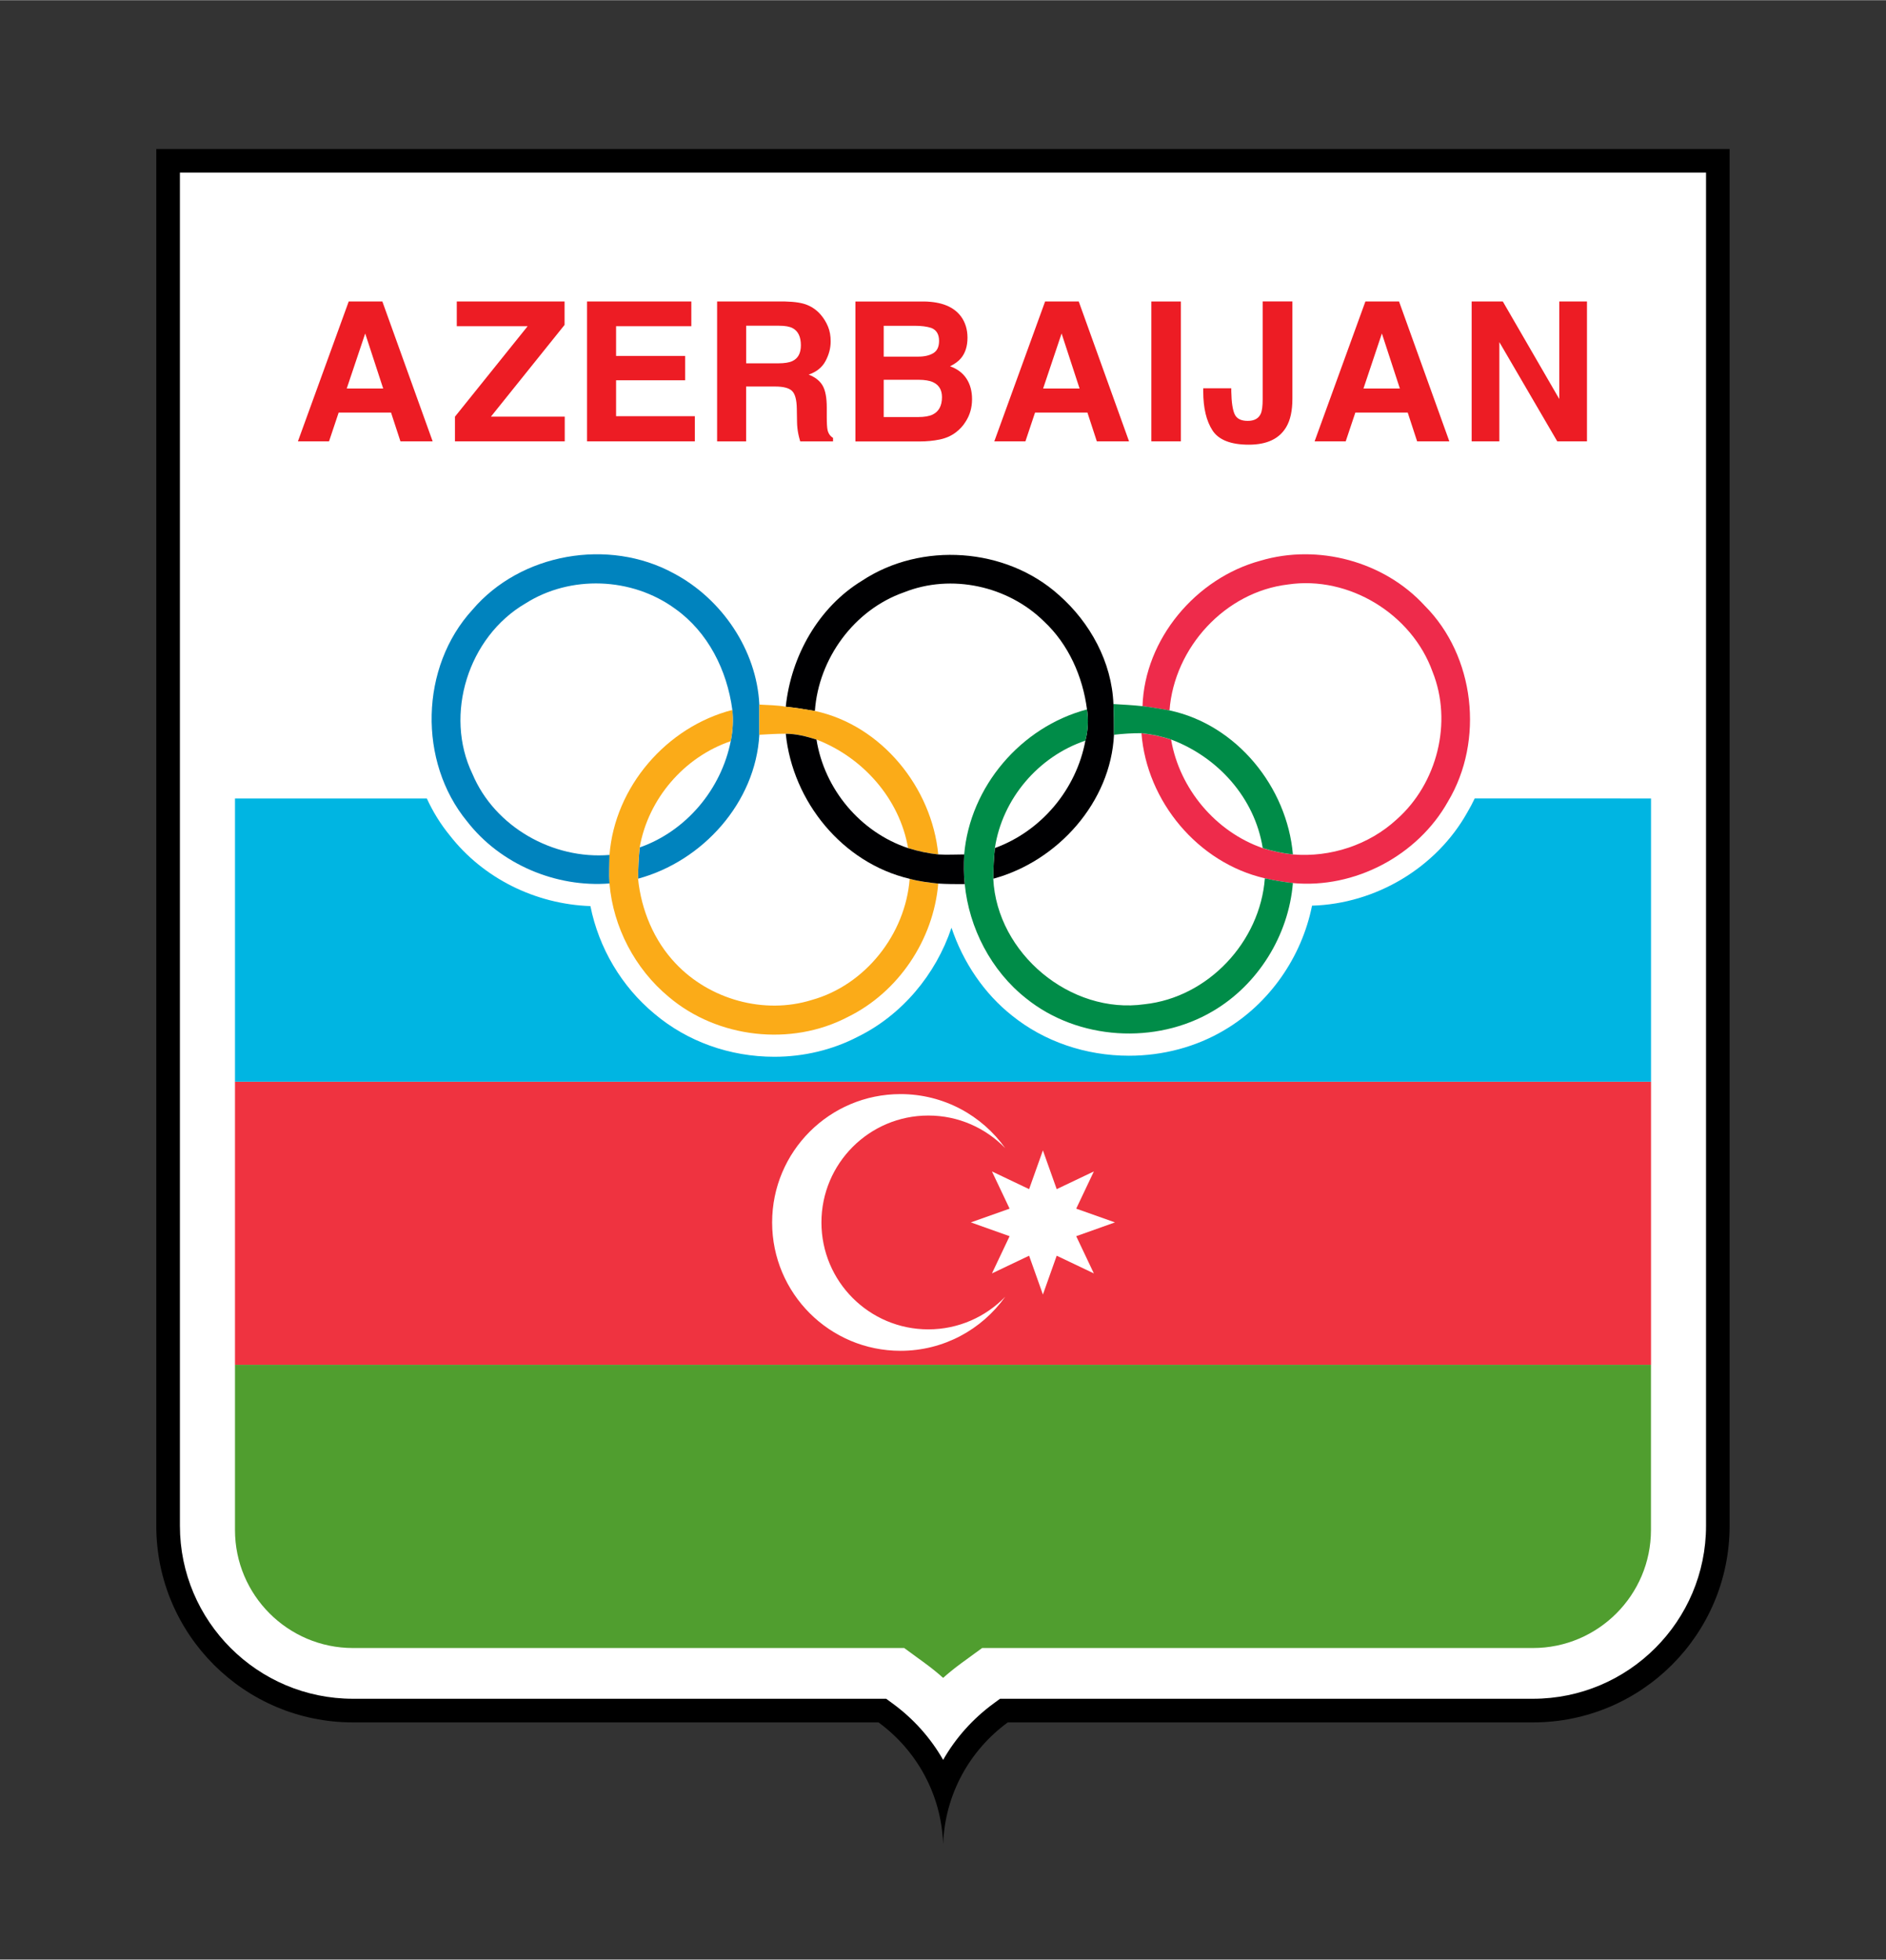 <svg enable-background="new 0 0 343.11 356.44" height="322.345" viewBox="0 0 343.11 356.44" width="310.227" xmlns="http://www.w3.org/2000/svg"><rect x="0" y="0" width="343.11" height="356.44" fill="#333333" stroke="none"/><path d="m28.43 27.07v250.45c0 19.76 16.02 35.78 35.78 35.78h61.83.32 16.57 16.89c6.88 5.02 11.44 13.04 11.76 22.14.32-9.1 4.88-17.12 11.76-22.14h.32 16.56 16.89 61.77c19.76 0 35.78-16.02 35.78-35.78v-250.45"/><path d="m171.58 320.12c-2.27-3.98-5.39-7.49-9.23-10.29l-1.13-.83h-97c-17.36 0-31.49-14.12-31.49-31.48v-246.16h277.64v246.16c0 17.36-14.12 31.48-31.49 31.48h-96.95l-1.13.83c-3.83 2.8-6.95 6.31-9.22 10.29" fill="#fff"/><path d="m42.75 196.73h257.61v51.52h-257.61z" fill="#ef3340"/><path d="m42.75 248.25v30.05c0 11.84 9.63 21.47 21.47 21.47h100.27.01l3.76 2.75c1.16.85 2.27 1.74 3.32 2.68 1.05-.94 2.16-1.83 3.32-2.68l3.77-2.75h100.21c11.84 0 21.47-9.63 21.47-21.47v-30.05z" fill="#509e2f"/><g fill="#ed1c24"><path d="m63.44 54.81h6.12l9.15 25.44h-5.86l-1.71-5.23h-9.53l-1.75 5.23h-5.66m8.88-9.61h6.63l-3.27-10.01z"/><path d="m82.77 75.76 13.22-16.45h-12.89v-4.5h19.61v4.26l-13.4 16.69h13.43v4.49h-19.97"/><path d="m125.77 59.31h-13.69v5.41h12.57v4.42h-12.57v6.54h14.33v4.57h-19.61v-25.44h18.97"/><path d="m146.92 55.47c.95.4 1.76 1 2.42 1.78.55.65.98 1.36 1.3 2.14s.48 1.67.48 2.68c0 1.21-.31 2.4-.93 3.56-.62 1.17-1.64 1.99-3.07 2.48 1.19.47 2.04 1.14 2.54 2.01s.75 2.2.75 3.98v1.71c0 1.16.05 1.95.14 2.36.14.65.48 1.14 1 1.45v.64h-5.97c-.17-.56-.28-1.02-.35-1.37-.14-.71-.22-1.44-.23-2.19l-.04-2.37c-.02-1.62-.31-2.7-.86-3.24s-1.57-.81-3.08-.81h-5.28v9.98h-5.28v-25.45h12.37c1.78.04 3.14.25 4.09.66m-11.17 3.76v6.83h5.82c1.15 0 2.02-.14 2.6-.42 1.02-.48 1.53-1.44 1.53-2.86 0-1.54-.5-2.58-1.48-3.11-.55-.3-1.39-.45-2.5-.45h-5.97z"/><path d="m174.82 57.52c.79 1.08 1.19 2.38 1.19 3.88 0 1.55-.4 2.8-1.2 3.75-.44.53-1.1 1.01-1.97 1.45 1.32.47 2.32 1.22 2.99 2.25.67 1.02 1.01 2.27 1.01 3.73 0 1.51-.38 2.86-1.15 4.06-.49.8-1.1 1.46-1.83 2-.82.62-1.8 1.05-2.92 1.28-1.13.23-2.34.35-3.66.35h-11.66v-25.46h12.5c3.15.05 5.38.95 6.7 2.71m-14.05 1.71v5.61h6.29c1.12 0 2.03-.21 2.73-.63s1.05-1.16 1.05-2.23c0-1.19-.46-1.97-1.39-2.35-.8-.27-1.82-.4-3.06-.4zm0 9.82v6.78h6.28c1.12 0 2-.15 2.62-.45 1.13-.55 1.7-1.61 1.7-3.17 0-1.32-.55-2.23-1.65-2.73-.61-.28-1.48-.42-2.59-.43z"/><path d="m190.13 54.81h6.12l9.15 25.44h-5.86l-1.71-5.23h-9.53l-1.75 5.23h-5.66m8.88-9.61h6.63l-3.27-10.01z"/><path d="m209.46 54.81h5.37v25.44h-5.37z"/><path d="m224 70.6v.58c.04 1.97.25 3.35.62 4.15s1.16 1.2 2.37 1.2c1.2 0 1.99-.44 2.38-1.31.23-.52.34-1.39.34-2.62v-17.8h5.41v17.71c0 2.16-.37 3.88-1.12 5.14-1.26 2.14-3.53 3.21-6.81 3.21s-5.49-.87-6.61-2.6-1.68-4.09-1.68-7.09v-.57"/><path d="m248.4 54.81h6.12l9.15 25.44h-5.86l-1.71-5.23h-9.53l-1.75 5.23h-5.66m8.89-9.61h6.62l-3.27-10.01z"/><path d="m267.73 54.81h5.67l10.27 17.74v-17.74h5.04v25.44h-5.41l-10.53-18.05v18.05h-5.04"/></g><path d="m268.29 145.21c-.42.88-.87 1.74-1.37 2.58-5.64 10.04-16.63 16.6-28.23 16.93-1.87 9.37-7.76 17.83-15.98 22.66-5.11 3.03-11.11 4.64-17.32 4.64-7.88 0-15.43-2.59-21.25-7.28-5.06-3.99-8.93-9.69-11.04-16.01-2.85 8.53-9.03 15.9-17.05 19.84-4.57 2.38-9.82 3.64-15.18 3.64-8.11 0-15.85-2.78-21.81-7.82-5.99-4.96-10.12-11.97-11.65-19.59-10.04-.35-19.53-5.09-25.57-12.84-1.7-2.07-3.09-4.34-4.19-6.74h-34.9v51.52h257.61v-51.52" fill="#00b5e2"/><path d="m110.89 155.49c-10.3.87-20.89-5.1-24.94-14.73-5.2-10.78-.77-24.94 9.63-31.01 8.18-5.2 19.35-4.81 27.25.96 5.97 4.24 9.44 11.17 10.4 18.39.19 1.83.1 3.76-.29 5.68-1.73 8.76-8.09 16.37-16.56 19.35-.19 1.93-.29 3.76-.29 5.68 11.75-3.18 21.38-13.87 22.05-26.19v-5.49c-.48-9.92-6.84-19.26-15.6-23.88-11.84-6.45-27.83-3.66-36.59 6.64-9.54 10.4-9.92 27.64-.96 38.52 6.06 7.8 16.17 12.04 25.9 11.27-.1-1.72 0-3.55 0-5.19" fill="#0083be"/><path d="m164.43 107.73c8.67-3.47 18.97-1.16 25.52 5.3 4.43 4.14 7.03 10.01 7.8 15.98.29 1.92.19 3.85-.29 5.68-1.64 8.86-8 16.47-16.47 19.55-.19 1.83-.29 3.75-.29 5.58 11.75-3.18 21.38-13.96 21.96-26.19 0-1.93 0-3.76-.1-5.59-.29-7.61-4.23-14.83-9.92-19.83-9.63-8.67-25.04-9.73-35.82-2.6-7.9 4.82-12.91 13.68-13.87 22.92 1.83.19 3.56.48 5.3.77.67-9.53 7.13-18.39 16.18-21.57" fill="#000002"/><path d="m259.18 110.14c-7.41-8.09-19.45-11.27-29.85-8.18-11.75 3.17-21.09 14.25-21.48 26.48 1.64.19 3.27.48 4.91.77.87-11.46 10.12-21.57 21.57-22.92 11.08-1.64 22.53 5.39 26.29 15.89 3.66 9.15.87 20.32-6.55 26.87-5.01 4.62-12.04 6.93-18.87 6.35-1.83-.19-3.66-.58-5.49-1.15-8.57-2.99-15.12-10.79-16.66-19.74-1.73-.58-3.56-.96-5.39-1.16.96 12.42 10.3 23.59 22.44 26.39 1.63.38 3.37.67 5.1.87 11.27 1.06 22.72-5.01 28.22-14.83 6.64-11.09 4.91-26.49-4.24-35.64" fill="#ee2b4b"/><path d="m142.95 133.44c1.93 0 3.76.48 5.59 1.06 8.47 3.27 15.12 10.79 16.66 19.74 1.83.58 3.66.96 5.49 1.15-1.16-12.13-10.3-23.49-22.44-26.09-1.73-.29-3.47-.58-5.3-.77-1.54-.29-3.18-.29-4.81-.39v5.49c1.54-.09 3.18-.19 4.81-.19" fill="#fbab18"/><path d="m207.67 133.34c1.83.19 3.66.58 5.39 1.16 8.48 3.18 15.21 10.59 16.66 19.74 1.83.58 3.66.96 5.49 1.15-1.06-12.23-10.21-23.59-22.44-26.19-1.64-.29-3.27-.58-4.91-.77-1.73-.19-3.56-.29-5.3-.39.1 1.83.1 3.66.1 5.59 1.64-.19 3.27-.29 5.01-.29" fill="#008c48"/><path d="m147.67 181.88c-8.67 2.7-18.59-.1-24.75-6.64-3.95-4.14-6.26-9.73-6.84-15.41 0-1.92.1-3.75.29-5.68 1.54-8.86 8.09-16.47 16.56-19.35.39-1.92.48-3.85.29-5.68-11.94 3.08-21.38 13.96-22.34 26.39 0 1.64-.1 3.47 0 5.2.67 7.89 4.62 15.5 10.79 20.61 8.86 7.51 22.24 9.05 32.55 3.66 9.24-4.52 15.6-14.06 16.47-24.27-1.73-.19-3.47-.39-5.2-.87-.77 10.1-8.09 19.34-17.82 22.04" fill="#fbab18"/><path d="m208.24 182.65c-13.48 1.93-26.87-9.24-27.54-22.82 0-1.83.09-3.75.29-5.58 1.35-8.96 7.9-16.66 16.47-19.55.48-1.83.58-3.76.29-5.68-12.04 3.18-21.28 14.06-22.34 26.38-.1 1.83-.1 3.56.1 5.39.77 7.99 4.81 15.79 11.17 20.8 9.44 7.61 23.59 8.47 33.99 2.31 8.19-4.81 13.77-13.77 14.54-23.3-1.73-.19-3.46-.48-5.1-.86-.87 11.55-10.31 21.66-21.87 22.91" fill="#008c48"/><path d="m175.41 155.4c-1.54 0-3.08.1-4.72 0-1.83-.19-3.66-.58-5.49-1.15-8.67-2.89-15.22-10.69-16.66-19.74-1.83-.58-3.66-1.06-5.59-1.06 1.25 12.33 10.31 23.5 22.53 26.38 1.73.48 3.47.68 5.2.87 1.54.1 3.18.1 4.82.1-.19-1.84-.19-3.57-.09-5.4" fill="#000002"/><path d="m168.89 241.8c-10.75 0-19.45-8.71-19.45-19.45s8.71-19.45 19.45-19.45c5.49 0 10.44 2.28 13.98 5.93-4.23-5.95-11.19-9.83-19.05-9.83-12.9 0-23.35 10.45-23.35 23.35s10.46 23.35 23.35 23.35c7.86 0 14.81-3.88 19.05-9.83-3.54 3.65-8.49 5.93-13.98 5.93" fill="#fff"/><path d="m189.73 235.46-2.51-7.06-6.76 3.22 3.21-6.77-7.05-2.51 7.05-2.5-3.21-6.77 6.76 3.22 2.51-7.05 2.51 7.05 6.76-3.22-3.21 6.77 7.05 2.5-7.05 2.51 3.21 6.77-6.76-3.22" fill="#fff"/></svg>